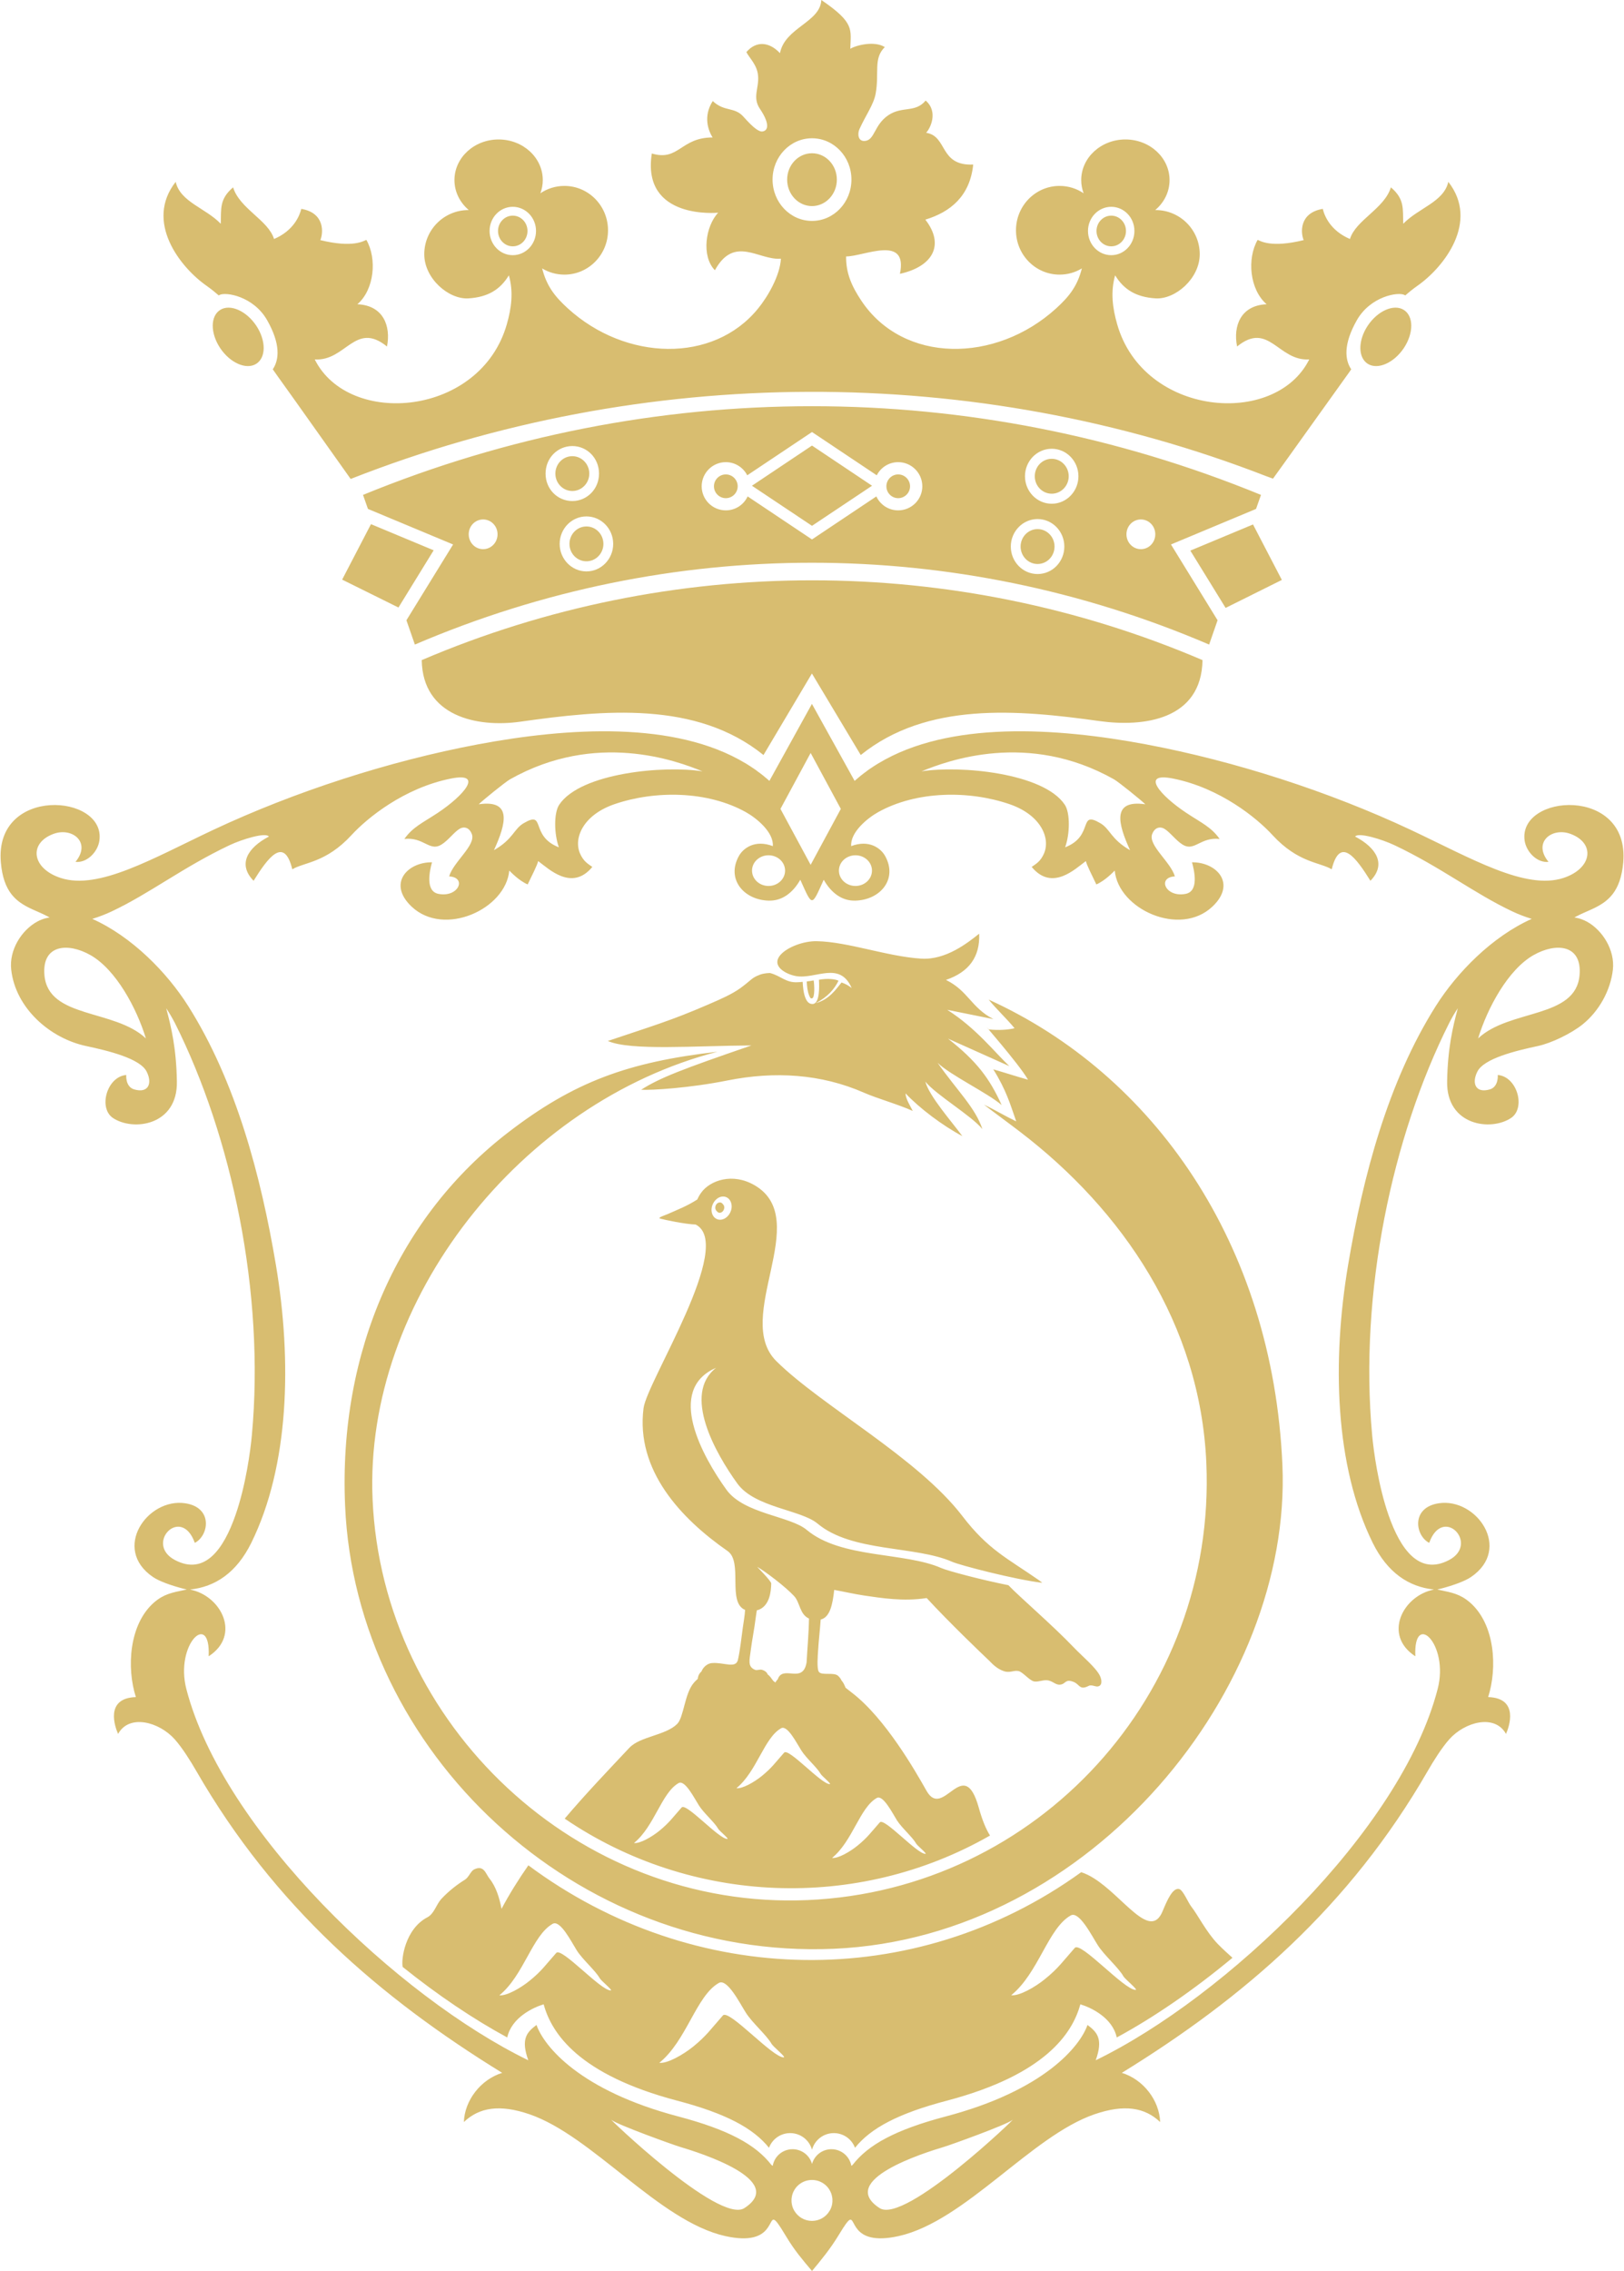 <?xml version="1.0" encoding="UTF-8"?>
<!DOCTYPE svg PUBLIC "-//W3C//DTD SVG 1.1//EN" "http://www.w3.org/Graphics/SVG/1.1/DTD/svg11.dtd">
<!-- Creator: CorelDRAW (Evaluation Version) -->
<svg xmlns="http://www.w3.org/2000/svg" xml:space="preserve" width="166px" height="232px" version="1.1" style="shape-rendering:geometricPrecision; text-rendering:geometricPrecision; image-rendering:optimizeQuality; fill-rule:evenodd; clip-rule:evenodd"
viewBox="0 0 20.376 28.496"
 xmlns:xlink="http://www.w3.org/1999/xlink"
 xmlns:xodm="http://www.corel.com/coreldraw/odm/2003">
 <defs>
  <style type="text/css">
   <![CDATA[
    .fil0 {fill:#D8BD70}
   ]]>
  </style>
 </defs>
 <g id="Layer_x0020_1">
  <path class="fil0" d="M9.934 27.571l0 0.001 0 0.001 0 0 0 0 -0.001 0.001 0 0 0 0.001 0 0.001 0 0 0 0 0 0.001 0 0.001 0 0 0 0.001 0 0 0 0 0 0.001 0 0.001 -0.001 0 0 0.001 0 0 0 0.001 0 0.001 0 0 0 0.001 0 0 0 0.001 0 0 0 0.001 0 0 0 0.001 0 0.001 0 0 0 0 0 0.001 0 0 0 0.001 -0.001 0.001 0 0 0 0 0 0.001 0 0 0 0.001 0 0.001 0 0 0 0 0 0.001 0 0.001 0 0 0 0.001 0 0 0 0.001 0 0 0 0.001 0 0 0 0.001 0 0 0 0.001 0 0 0 0.001 0 0.001 0 0 0 0.001 0 0 0 0 0 0.001 0 0.001 0 0 0 0.001 0 0 0 0.001 0 0 0 0.001 0 0 0 0.001 0 0.002 0 0.003 0 0.002 0 0 0 0.002 0 0.002 0 0.002 0 0 0 0.003 0 0.002 0.001 0.002 0 0 0 0.002 0 0.003 0 0.001 0 0.001 0 0.002 0.001 0.002 0 0.002 0 0 0 0.002 0 0.003 0.001 0.001 0 0.001 0 0.002 0.001 0.002 0 0.002 0 0 0 0.002 0.001 0.002 0 0.002 0 0.001 0.001 0.002 0 0.002 0 0.001 0.001 0.001 0 0.002 0.001 0.002 0 0.001 0 0.001 0.001 0.002 0 0.002 0.001 0.001 0 0.001 0 0.002 0.001 0.002 0 0.002 0.001 0 0 0.002 0.001 0.003 0 0.001 0.001 0.001 0 0.002 0.001 0.002 0 0.001 0.001 0.001 0.001 0.002 0 0.002 0.001 0 0 0.002 0.001 0.001 0.001 0.002 0 0.001 0.001 0.001 0 0.002 0.001 0.002 0.001 0.001 0 0.001 0.001 0.002 0.001 0.002 0 0.001 0.001 0.001 0.001 0.002 0.001 0.002 0 0 0.001 0.002 0.001 0.001 0.001 0.002 0 0.001 0.001 0.001 0.001 0.002 0.001 0.002 0 0 0.001 0.002 0.001 0.001c0.045,0.076 0.127,0.126 0.221,0.126 0.094,0 0.177,-0.05 0.221,-0.126l0.001 -0.002 0.002 -0.003 0.002 -0.002c0.002,-0.004 0.004,-0.008 0.006,-0.012l0 -0.001 0.001 -0.002 0.001 -0.002 0.001 -0.001 0.005 -0.013 0.001 -0.001 0 -0.002 0.001 -0.001 0 -0.001 0.001 -0.002 0 -0.002 0.001 -0.001 0 -0.002 0.001 -0.002 0 -0.002 0.001 -0.002 0.001 -0.002 0 -0.002 0.001 -0.001 0 -0.001 0 -0.002 0.001 -0.002 0 -0.001 0.001 -0.001 0 -0.002 0.001 -0.002 0 -0.001 0 -0.001 0.001 -0.002 0 -0.002 0 -0.001 0 -0.002 0.001 -0.002 0 -0.002 0 0 0.001 -0.002 0 -0.002 0 -0.002 0 -0.001 0.001 -0.001 0 -0.003 0 -0.002 0 0 0 -0.002 0.001 -0.002 0 -0.002 0 -0.001 0 -0.001 0 -0.003 0.001 -0.002 0 0 0 -0.002 0 -0.002 0 -0.003 0 0 0 -0.002 0 -0.002 0 -0.002 0 0 0 -0.002 0 -0.003 0 -0.002 0 -0.001 0 0 0 -0.001 0 0 0 -0.001 0 0 0 -0.001 0 0 0 -0.001 0 -0.001 0 0 0 0 0 -0.001 0 -0.001 0 0 0 -0.001 0 0 0 -0.001 0 0 0 -0.001 0 0 0 -0.001 0 -0.001 0 0 0 0 0 -0.001 0 0 0 -0.001 0 -0.001 0 0 0 0 0 -0.001 0 -0.001 0 0 0 -0.001 0 0 0 0 0 -0.001 0 -0.001 -0.001 0 0 -0.001 0 0 0 -0.001 0 0 0 -0.001 0 0 0 -0.001 0 0 0 -0.001 0 0 0 -0.001 0 0 0 -0.001 0 -0.001 0 0 0 0 0 -0.001 0 -0.001 -0.001 -0.001 0 0 0 0 0 -0.001 0 -0.001 0 0 0 -0.001 0 0 0 0 0 -0.001 0 -0.001 0 0 0 -0.001 0 0 -0.001 0 0 -0.001 0 -0.001c-0.005,-0.036 -0.018,-0.069 -0.037,-0.098l-0.001 -0.002 -0.001 -0.002 -0.001 -0.001 -0.001 -0.002 -0.001 0 -0.001 -0.003 -0.001 0 -0.001 -0.002 -0.001 -0.001 -0.001 -0.002 -0.001 -0.002 -0.001 0 -0.001 -0.002 -0.001 -0.001 -0.001 -0.002 -0.001 -0.001 -0.001 -0.001 -0.002 -0.002 0 0 -0.002 -0.003 0 0 -0.002 -0.002 -0.001 -0.001 -0.001 -0.001 -0.002 -0.002 0 0 -0.004 -0.005c-0.047,-0.049 -0.113,-0.079 -0.186,-0.079 -0.073,0 -0.139,0.03 -0.186,0.079l-0.006 0.007 -0.001 0.001 -0.001 0.001 -0.002 0.002 0 0 -0.002 0.003 0 0 -0.002 0.002 -0.001 0.001 -0.001 0.001 -0.001 0.002 0 0.001 -0.002 0.002 -0.001 0 -0.001 0.002 -0.001 0.002 -0.001 0.001 -0.001 0.002 -0.001 0 -0.001 0.003 0 0 -0.002 0.002 -0.001 0.001 -0.001 0.002 -0.001 0.002c-0.019,0.029 -0.032,0.063 -0.037,0.098zm-3.503 -24.865c-0.102,0 -0.185,0.086 -0.185,0.192 0,0.107 0.083,0.193 0.185,0.193 0.103,0 0.185,-0.086 0.185,-0.193 0,-0.106 -0.082,-0.192 -0.185,-0.192zm3.757 -0.783c0.172,0 0.312,0.148 0.312,0.331 0,0.183 -0.14,0.332 -0.312,0.332 -0.172,0 -0.312,-0.149 -0.312,-0.332 0,-0.183 0.14,-0.331 0.312,-0.331zm3.757 0.783c-0.102,0 -0.185,0.086 -0.185,0.192 0,0.107 0.083,0.193 0.185,0.193 0.102,0 0.185,-0.086 0.185,-0.193 0,-0.106 -0.083,-0.192 -0.185,-0.192zm1.78 3.875l0.362 0.696 -0.706 0.351 -0.443 -0.719 0.787 -0.328zm-5.537 -0.99l0.754 0.504 -0.754 0.503 -0.754 -0.503 0.754 -0.504zm1.082 0.362c0.082,0 0.149,0.067 0.149,0.149 0,0.082 -0.067,0.149 -0.149,0.149 -0.082,0 -0.148,-0.067 -0.148,-0.149 0,-0.082 0.066,-0.149 0.148,-0.149zm1.75 0.686c-0.117,0 -0.213,0.098 -0.213,0.219 0,0.121 0.096,0.219 0.213,0.219 0.118,0 0.213,-0.098 0.213,-0.219 0,-0.121 -0.095,-0.219 -0.213,-0.219zm0.178 -0.882c-0.118,0 -0.213,0.098 -0.213,0.219 0,0.121 0.095,0.219 0.213,0.219 0.117,0 0.213,-0.098 0.213,-0.219 0,-0.121 -0.096,-0.219 -0.213,-0.219zm-4.092 0.196c0.082,0 0.149,0.067 0.149,0.149 0,0.082 -0.067,0.149 -0.149,0.149 -0.082,0 -0.149,-0.067 -0.149,-0.149 0,-0.082 0.067,-0.149 0.149,-0.149zm-1.75 0.653c0.118,0 0.213,0.098 0.213,0.219 0,0.12 -0.095,0.218 -0.213,0.218 -0.118,0 -0.213,-0.098 -0.213,-0.218 0,-0.121 0.095,-0.219 0.213,-0.219zm-0.177 -0.882c0.117,0 0.213,0.098 0.213,0.219 0,0.12 -0.096,0.218 -0.213,0.218 -0.118,0 -0.213,-0.098 -0.213,-0.218 0,-0.121 0.095,-0.219 0.213,-0.219zm5.227 6.819c2.061,0.935 3.567,3.054 3.688,5.84 0.121,2.786 -2.383,5.929 -5.632,6.07 -3.249,0.14 -6.003,-2.475 -6.136,-5.56 -0.085,-1.955 0.687,-3.637 2.048,-4.684 0.825,-0.635 1.504,-0.883 2.628,-1.012 -2.464,0.632 -4.44,3.116 -4.331,5.615 0.122,2.827 2.571,5.155 5.462,5.03 2.89,-0.126 5.132,-2.581 5.006,-5.484 -0.076,-1.746 -1.052,-3.173 -2.34,-4.157 -0.146,-0.112 -0.306,-0.228 -0.452,-0.34 0.129,0.061 0.275,0.148 0.405,0.21 -0.075,-0.214 -0.125,-0.393 -0.288,-0.653 0.12,0.034 0.316,0.097 0.436,0.13 -0.115,-0.202 -0.631,-0.784 -0.492,-0.631 0.124,0.014 0.249,0.004 0.323,-0.015 -0.096,-0.117 -0.23,-0.242 -0.325,-0.359zm-1.796 8.635c0.028,0.022 0.056,0.044 0.083,0.065 0.416,0.32 0.793,0.98 0.933,1.228 0.211,0.373 0.465,-0.473 0.656,0.212 0.044,0.158 0.091,0.27 0.141,0.349 -1.665,0.953 -3.75,0.87 -5.34,-0.212 0.266,-0.314 0.548,-0.608 0.812,-0.889 0.136,-0.144 0.454,-0.154 0.6,-0.299 0.084,-0.084 0.092,-0.378 0.208,-0.515 0.016,-0.019 0.033,-0.036 0.051,-0.051 0.003,-0.039 0.02,-0.07 0.047,-0.094 0.015,-0.041 0.063,-0.099 0.132,-0.104 0.146,-0.012 0.298,0.074 0.325,-0.04 0.029,-0.128 0.042,-0.269 0.061,-0.402 0.01,-0.076 0.025,-0.15 0.029,-0.225 -0.229,-0.096 -0.022,-0.601 -0.22,-0.739 -0.59,-0.41 -1.154,-1.015 -1.055,-1.792 0.044,-0.34 1.152,-2.052 0.654,-2.305 -0.133,-0.004 -0.386,-0.058 -0.444,-0.074 -0.042,-0.011 0.054,-0.04 0.091,-0.056 0.128,-0.057 0.243,-0.1 0.374,-0.184 0.013,-0.03 0.03,-0.06 0.052,-0.09 0.109,-0.147 0.389,-0.252 0.67,-0.087 0.733,0.431 -0.282,1.662 0.272,2.207 0.568,0.561 1.773,1.21 2.333,1.941 0.325,0.425 0.564,0.529 0.959,0.804 0.019,0.013 0.033,0.025 0.044,0.035 -0.357,-0.044 -1.034,-0.221 -1.131,-0.264 -0.463,-0.204 -1.257,-0.117 -1.689,-0.479 -0.209,-0.175 -0.789,-0.2 -1.008,-0.504 -0.273,-0.378 -0.693,-1.118 -0.266,-1.451 -0.639,0.276 -0.167,1.118 0.13,1.53 0.22,0.304 0.799,0.329 1.008,0.504 0.432,0.362 1.227,0.275 1.69,0.479 0.074,0.033 0.49,0.145 0.842,0.215 0.143,0.15 0.552,0.499 0.821,0.781 0.109,0.114 0.278,0.252 0.328,0.356 0.025,0.05 0.035,0.135 -0.04,0.134 -0.016,0 -0.071,-0.024 -0.099,-0.009 -0.116,0.061 -0.114,-0.016 -0.188,-0.047 -0.1,-0.042 -0.102,0.014 -0.153,0.029 -0.07,0.019 -0.094,-0.032 -0.167,-0.049 -0.057,-0.013 -0.12,0.021 -0.177,0.013 -0.061,-0.01 -0.144,-0.121 -0.2,-0.131 -0.061,-0.012 -0.107,0.028 -0.184,0.001 -0.095,-0.032 -0.159,-0.109 -0.18,-0.129 -0.096,-0.09 -0.512,-0.489 -0.787,-0.788 -0.295,0.046 -0.571,-0.001 -0.782,-0.031 -0.124,-0.018 -0.27,-0.052 -0.379,-0.071 -0.02,0.18 -0.052,0.344 -0.17,0.372 -0.006,0.103 -0.025,0.259 -0.033,0.398 -0.003,0.052 -0.017,0.213 0.009,0.256 0.034,0.054 0.192,0.001 0.245,0.054 0.023,0.023 0.035,0.041 0.039,0.054 0.022,0.023 0.036,0.054 0.053,0.094zm-0.908 -0.086c0.007,0.006 0.015,0.011 0.022,0.017l0.004 0.003c0.006,-0.011 0.013,-0.022 0.022,-0.032 0.002,-0.003 0.005,-0.005 0.007,-0.006 0.003,-0.008 0.006,-0.016 0.01,-0.024 0.077,-0.145 0.307,0.077 0.353,-0.191 0.009,-0.168 0.028,-0.374 0.03,-0.55 -0.117,-0.051 -0.112,-0.2 -0.185,-0.28 -0.105,-0.115 -0.365,-0.312 -0.464,-0.368 -0.009,-0.005 0.176,0.176 0.175,0.209 -0.002,0.104 -0.021,0.268 -0.147,0.325 -0.006,0.003 -0.019,0.008 -0.034,0.011 -0.003,0.027 -0.01,0.058 -0.014,0.094 -0.015,0.127 -0.048,0.293 -0.062,0.407 -0.016,0.125 -0.042,0.205 0.052,0.245 0.027,0.012 0.058,-0.007 0.087,0 0.042,0.012 0.066,0.035 0.073,0.058 0.026,0.018 0.045,0.046 0.071,0.082zm-1.749 2.034c0.258,-0.21 0.346,-0.631 0.56,-0.752 0.08,-0.045 0.197,0.189 0.255,0.28 0.061,0.097 0.195,0.21 0.242,0.293 0.015,0.027 0.141,0.128 0.115,0.128 -0.108,0 -0.517,-0.459 -0.574,-0.395 -0.114,0.129 -0.154,0.19 -0.28,0.293 -0.095,0.077 -0.243,0.162 -0.318,0.153zm1.286 -0.688c0.258,-0.21 0.347,-0.631 0.561,-0.752 0.08,-0.045 0.197,0.19 0.255,0.28 0.061,0.097 0.195,0.21 0.242,0.293 0.015,0.027 0.141,0.128 0.114,0.128 -0.108,0 -0.517,-0.459 -0.573,-0.395 -0.114,0.129 -0.154,0.19 -0.28,0.293 -0.095,0.077 -0.243,0.162 -0.319,0.153zm1.201 0.875c0.258,-0.21 0.347,-0.631 0.561,-0.752 0.079,-0.045 0.197,0.19 0.254,0.281 0.062,0.097 0.195,0.209 0.242,0.293 0.016,0.027 0.141,0.127 0.115,0.127 -0.108,0 -0.517,-0.459 -0.573,-0.395 -0.114,0.129 -0.154,0.19 -0.281,0.293 -0.095,0.077 -0.243,0.162 -0.318,0.153zm-2.169 2.571c0.344,-0.279 0.462,-0.84 0.747,-1.002 0.106,-0.06 0.263,0.253 0.34,0.374 0.082,0.129 0.26,0.28 0.323,0.391 0.02,0.035 0.187,0.169 0.152,0.169 -0.144,0 -0.689,-0.611 -0.764,-0.526 -0.152,0.172 -0.205,0.254 -0.373,0.391 -0.127,0.102 -0.325,0.215 -0.425,0.203zm4.418 -0.848c0.344,-0.279 0.462,-0.84 0.747,-1.001 0.106,-0.06 0.263,0.252 0.34,0.373 0.082,0.129 0.26,0.28 0.322,0.391 0.021,0.036 0.188,0.17 0.153,0.17 -0.144,0 -0.689,-0.612 -0.764,-0.527 -0.152,0.172 -0.205,0.254 -0.374,0.391 -0.126,0.103 -0.324,0.215 -0.424,0.203zm-6.426 0.001c0.308,-0.251 0.413,-0.753 0.669,-0.897 0.095,-0.054 0.235,0.226 0.303,0.334 0.074,0.116 0.233,0.251 0.289,0.35 0.018,0.032 0.168,0.152 0.137,0.152 -0.129,0 -0.617,-0.547 -0.684,-0.471 -0.136,0.153 -0.183,0.227 -0.334,0.349 -0.113,0.092 -0.29,0.193 -0.38,0.183zm7.305 -1.545c0.052,0.017 0.104,0.042 0.155,0.074 0.376,0.233 0.712,0.792 0.867,0.415 0.058,-0.139 0.127,-0.299 0.209,-0.277 0.048,0.013 0.11,0.167 0.15,0.218 0.082,0.104 0.19,0.322 0.334,0.471 0.061,0.062 0.124,0.12 0.184,0.173 -0.485,0.403 -0.985,0.747 -1.453,1 -0.053,-0.25 -0.328,-0.378 -0.457,-0.416 -0.099,0.363 -0.438,0.882 -1.672,1.208 -0.618,0.162 -0.959,0.346 -1.157,0.592 -0.041,-0.108 -0.144,-0.184 -0.266,-0.184 -0.131,0 -0.241,0.088 -0.274,0.209 -0.033,-0.121 -0.143,-0.209 -0.274,-0.209 -0.122,0 -0.225,0.076 -0.266,0.184 -0.198,-0.246 -0.539,-0.43 -1.156,-0.592 -1.235,-0.326 -1.574,-0.845 -1.673,-1.208 -0.129,0.038 -0.404,0.166 -0.457,0.416 -0.423,-0.229 -0.872,-0.531 -1.313,-0.885 -0.021,-0.092 0.029,-0.477 0.312,-0.624 0.083,-0.044 0.112,-0.163 0.172,-0.228 0.101,-0.108 0.206,-0.186 0.298,-0.243 0.049,-0.031 0.072,-0.107 0.114,-0.128 0.126,-0.062 0.146,0.056 0.196,0.117 0.079,0.098 0.124,0.242 0.149,0.377 0.1,-0.188 0.214,-0.37 0.337,-0.546 2.074,1.541 4.847,1.597 6.941,0.086zm-4.499 -8.382c0.013,0.011 0.02,0.029 0.017,0.05 -0.004,0.032 -0.03,0.058 -0.057,0.058 -0.015,0 -0.027,-0.008 -0.035,-0.019 -0.014,-0.011 -0.022,-0.03 -0.02,-0.052 0.003,-0.033 0.029,-0.059 0.057,-0.059 0.016,0 0.03,0.008 0.038,0.022zm0.003 -0.096c0.069,0 0.116,0.065 0.106,0.146 -0.011,0.08 -0.075,0.145 -0.144,0.145 -0.069,0 -0.116,-0.065 -0.106,-0.145 0.011,-0.081 0.075,-0.146 0.144,-0.146zm-1.447 -1.952c0.552,-0.186 0.787,-0.253 1.252,-0.454 0.168,-0.072 0.308,-0.134 0.413,-0.21 0.123,-0.09 0.136,-0.119 0.204,-0.151 0.06,-0.028 0.1,-0.035 0.165,-0.038 0.135,0.033 0.199,0.125 0.348,0.116 0.021,-0.001 0.042,-0.002 0.064,-0.005 0.002,0.048 0.008,0.146 0.039,0.212 0.018,0.04 0.044,0.068 0.087,0.066 0.091,-0.005 0.083,-0.226 0.078,-0.304 0.111,-0.02 0.206,-0.008 0.246,0.012 -0.049,0.099 -0.131,0.202 -0.287,0.282 0.169,-0.045 0.256,-0.175 0.325,-0.26 0.048,0.017 0.082,0.035 0.127,0.069 -0.151,-0.343 -0.452,-0.107 -0.697,-0.149 -0.116,-0.019 -0.325,-0.121 -0.195,-0.268 0.084,-0.095 0.287,-0.173 0.453,-0.17 0.393,0.007 0.883,0.192 1.312,0.219 0.311,0.02 0.587,-0.201 0.728,-0.313 0.012,0.291 -0.128,0.481 -0.417,0.58 0.279,0.136 0.316,0.348 0.596,0.492l-0.58 -0.117c0.366,0.233 0.595,0.533 0.78,0.707l-0.77 -0.345c0.359,0.282 0.521,0.497 0.673,0.833 -0.175,-0.151 -0.646,-0.376 -0.804,-0.53 0.238,0.34 0.477,0.566 0.562,0.832 -0.134,-0.167 -0.581,-0.429 -0.716,-0.596 0.048,0.183 0.337,0.509 0.465,0.684 -0.247,-0.131 -0.54,-0.351 -0.713,-0.536 -0.001,0.066 0.058,0.155 0.09,0.22 -0.186,-0.084 -0.443,-0.155 -0.61,-0.228 -0.541,-0.238 -1.126,-0.272 -1.713,-0.155 -0.479,0.096 -0.961,0.125 -1.087,0.117 0.232,-0.149 0.522,-0.26 1.385,-0.556 -0.708,0.004 -1.52,0.069 -1.803,-0.056zm2.497 -0.747c0.028,-0.003 0.062,-0.007 0.087,-0.013 0.009,0.055 0.017,0.217 -0.02,0.225 -0.014,0.002 -0.021,0.004 -0.037,-0.037 -0.022,-0.055 -0.027,-0.116 -0.03,-0.175zm-5.571 -6.105l0.062 0.176 1.069 0.446 -0.586 0.951 0.106 0.305c3.196,-1.369 6.776,-1.369 9.972,0l0.106 -0.305 -0.585 -0.951 1.068 -0.446 0.062 -0.176c-3.62,-1.484 -7.653,-1.484 -11.274,0zm9.766 0.308c0.1,0 0.181,0.083 0.181,0.186 0,0.104 -0.081,0.187 -0.181,0.187 -0.1,0 -0.181,-0.083 -0.181,-0.187 0,-0.103 0.081,-0.186 0.181,-0.186zm-8.258 0c0.1,0 0.181,0.083 0.181,0.186 0,0.104 -0.081,0.187 -0.181,0.187 -0.1,0 -0.181,-0.083 -0.181,-0.187 0,-0.103 0.081,-0.186 0.181,-0.186zm1.297 -0.038c0.185,0 0.336,0.154 0.336,0.345 0,0.19 -0.151,0.345 -0.336,0.345 -0.185,0 -0.336,-0.155 -0.336,-0.345 0,-0.191 0.151,-0.345 0.336,-0.345zm5.664 0.033c-0.185,0 -0.336,0.155 -0.336,0.345 0,0.191 0.151,0.345 0.336,0.345 0.186,0 0.336,-0.154 0.336,-0.345 0,-0.19 -0.15,-0.345 -0.336,-0.345zm0.178 -0.882c-0.186,0 -0.336,0.155 -0.336,0.345 0,0.19 0.15,0.345 0.336,0.345 0.185,0 0.335,-0.155 0.335,-0.345 0,-0.19 -0.15,-0.345 -0.335,-0.345zm-6.019 -0.034c0.183,0 0.335,0.149 0.335,0.346 0,0.195 -0.152,0.344 -0.335,0.344 -0.184,0 -0.336,-0.148 -0.336,-0.344 0,-0.197 0.152,-0.346 0.336,-0.346zm3.009 -0.176l0.813 0.543c0.05,-0.098 0.152,-0.165 0.269,-0.165 0.167,0 0.303,0.136 0.303,0.303 0,0.167 -0.136,0.302 -0.303,0.302 -0.121,0 -0.226,-0.071 -0.274,-0.175l-0.808 0.54 -0.808 -0.54c-0.048,0.104 -0.153,0.175 -0.274,0.175 -0.167,0 -0.303,-0.135 -0.303,-0.302 0,-0.167 0.136,-0.303 0.303,-0.303 0.117,0 0.219,0.067 0.269,0.165l0.813 -0.543zm-5.537 1.156l-0.362 0.696 0.707 0.35 0.442 -0.718 -0.787 -0.328zm-0.255 -0.567c-0.28,-0.392 -0.621,-0.878 -0.919,-1.292 -0.02,-0.028 -0.04,-0.056 -0.059,-0.084 0.08,-0.118 0.101,-0.313 -0.07,-0.615 -0.171,-0.302 -0.521,-0.359 -0.598,-0.318 -0.077,0.041 -0.007,0.004 -0.01,0.006 -0.047,-0.041 -0.097,-0.081 -0.152,-0.12 -0.335,-0.234 -0.781,-0.805 -0.389,-1.305 0.058,0.253 0.374,0.327 0.566,0.526 0.007,-0.184 -0.021,-0.308 0.155,-0.457 0.082,0.268 0.441,0.41 0.514,0.648 0.244,-0.104 0.32,-0.288 0.342,-0.378 0.303,0.051 0.275,0.311 0.239,0.392 0.412,0.101 0.543,0.01 0.578,-0.003 0.136,0.237 0.1,0.625 -0.113,0.808 0.326,0.013 0.423,0.274 0.372,0.53 -0.4,-0.324 -0.516,0.187 -0.907,0.162 0.427,0.857 2.083,0.716 2.412,-0.443 0.058,-0.202 0.084,-0.407 0.025,-0.612 -0.107,0.176 -0.26,0.274 -0.508,0.289 -0.247,0.015 -0.554,-0.248 -0.554,-0.554 0,-0.306 0.248,-0.554 0.554,-0.554l0.005 0c-0.11,-0.093 -0.18,-0.227 -0.18,-0.376 0,-0.282 0.248,-0.51 0.554,-0.51 0.307,0 0.555,0.228 0.555,0.51 0,0.058 -0.011,0.113 -0.03,0.165 0.086,-0.058 0.19,-0.092 0.302,-0.092 0.302,0 0.547,0.249 0.547,0.557 0,0.307 -0.245,0.556 -0.547,0.556 -0.102,0 -0.198,-0.028 -0.28,-0.078 0.056,0.22 0.158,0.352 0.323,0.502 0.726,0.661 1.824,0.692 2.386,0.004 0.127,-0.155 0.276,-0.415 0.289,-0.628 -0.278,0.024 -0.584,-0.301 -0.829,0.145 -0.173,-0.175 -0.118,-0.554 0.041,-0.722 0,0 -0.965,0.096 -0.833,-0.743 0.339,0.102 0.361,-0.202 0.763,-0.201 -0.052,-0.083 -0.123,-0.263 0.002,-0.457 0.147,0.139 0.272,0.069 0.385,0.196 0.126,0.142 0.197,0.194 0.243,0.185 0.074,-0.014 0.083,-0.107 -0.035,-0.282 -0.099,-0.146 -0.01,-0.259 -0.024,-0.416 -0.011,-0.135 -0.104,-0.216 -0.147,-0.297 0.123,-0.144 0.286,-0.131 0.422,0.013 0.062,-0.322 0.506,-0.386 0.519,-0.667 0.423,0.288 0.37,0.369 0.364,0.612 0.074,-0.045 0.303,-0.103 0.433,-0.021 -0.147,0.143 -0.067,0.323 -0.115,0.585 -0.025,0.138 -0.127,0.274 -0.204,0.446 -0.025,0.057 -0.018,0.153 0.067,0.147 0.129,-0.009 0.114,-0.202 0.299,-0.325 0.173,-0.115 0.335,-0.025 0.466,-0.182 0.162,0.14 0.058,0.35 0.006,0.404 0.273,0.043 0.161,0.417 0.591,0.399 -0.041,0.396 -0.285,0.595 -0.601,0.691 0.247,0.318 0.093,0.589 -0.319,0.68 0.103,-0.497 -0.45,-0.218 -0.676,-0.218 -0.002,0.21 0.07,0.373 0.192,0.556 0.527,0.79 1.685,0.787 2.445,0.096 0.165,-0.15 0.268,-0.282 0.323,-0.502 -0.082,0.05 -0.177,0.078 -0.28,0.078 -0.302,0 -0.547,-0.249 -0.547,-0.556 0,-0.308 0.245,-0.557 0.547,-0.557 0.112,0 0.216,0.034 0.302,0.092 -0.019,-0.052 -0.03,-0.107 -0.03,-0.165 0,-0.282 0.249,-0.51 0.555,-0.51 0.306,0 0.554,0.228 0.554,0.51 0,0.149 -0.069,0.283 -0.18,0.376l0.005 0c0.306,0 0.554,0.248 0.554,0.554 0,0.306 -0.307,0.569 -0.554,0.554 -0.247,-0.015 -0.401,-0.113 -0.508,-0.289 -0.059,0.205 -0.033,0.41 0.025,0.612 0.329,1.159 1.986,1.3 2.412,0.443 -0.391,0.025 -0.507,-0.486 -0.906,-0.162 -0.052,-0.256 0.045,-0.517 0.371,-0.53 -0.213,-0.183 -0.249,-0.571 -0.113,-0.808 0.035,0.013 0.166,0.104 0.578,0.003 -0.036,-0.081 -0.064,-0.341 0.24,-0.392 0.021,0.09 0.097,0.274 0.341,0.378 0.073,-0.238 0.432,-0.38 0.514,-0.648 0.176,0.149 0.148,0.273 0.155,0.457 0.192,-0.199 0.509,-0.273 0.566,-0.526 0.392,0.5 -0.054,1.071 -0.389,1.305 -0.055,0.039 -0.105,0.079 -0.152,0.12 -0.003,-0.002 0.067,0.035 -0.01,-0.006 -0.077,-0.041 -0.427,0.016 -0.598,0.318 -0.171,0.302 -0.15,0.497 -0.07,0.615 -0.019,0.028 -0.038,0.056 -0.059,0.084 -0.298,0.414 -0.641,0.898 -0.923,1.288l-0.075 -0.027c-3.678,-1.431 -7.835,-1.412 -11.505,0.031zm9.549 -3.415c-0.161,0 -0.292,0.136 -0.292,0.303 0,0.168 0.131,0.304 0.292,0.304 0.161,0 0.291,-0.136 0.291,-0.304 0,-0.167 -0.13,-0.303 -0.291,-0.303zm-7.514 0c0.161,0 0.292,0.136 0.292,0.303 0,0.168 -0.131,0.304 -0.292,0.304 -0.161,0 -0.291,-0.136 -0.291,-0.304 0,-0.167 0.13,-0.303 0.291,-0.303zm3.757 -0.86c0.274,0 0.495,0.232 0.495,0.518 0,0.287 -0.221,0.519 -0.495,0.519 -0.273,0 -0.495,-0.232 -0.495,-0.519 0,-0.286 0.222,-0.518 0.495,-0.518zm7.429 2.153c-0.125,-0.077 -0.327,0.012 -0.452,0.199 -0.124,0.187 -0.123,0.401 0.002,0.479 0.125,0.077 0.327,-0.012 0.452,-0.199 0.124,-0.187 0.124,-0.401 -0.002,-0.479zm-14.858 0c0.125,-0.077 0.327,0.012 0.452,0.199 0.124,0.187 0.124,0.401 -0.002,0.479 -0.125,0.077 -0.327,-0.012 -0.452,-0.199 -0.124,-0.187 -0.124,-0.401 0.002,-0.479zm7.887 23.978l-0.001 0.001 -0.001 0.001 -0.001 0.001 0 0 -0.001 0.002 -0.002 0.001 -0.001 0.001 -0.001 0.002 -0.001 0.001 -0.001 0 0 0 -0.002 0.003 -0.002 0.002 -0.001 0.002 0 0 -0.002 0.001 -0.001 0.002 -0.001 0.002 -0.002 0.002 -0.001 0.002 -0.001 0 -0.001 0.002 -0.002 0.002 -0.001 0.002 -0.002 0.002 -0.001 0.001 -0.001 0.001 -0.001 0.003 -0.002 0.002 -0.002 0.002 -0.001 0.003 0 0 -0.002 0.002 -0.002 0.003 -0.002 0.003 -0.002 0.002 -0.001 0.002 0 0.001 -0.002 0.003 -0.002 0.003 -0.002 0.003 -0.002 0.003 -0.001 0.001 -0.001 0.002 -0.002 0.003 -0.003 0.003 -0.002 0.003 -0.002 0.003c-0.017,0.027 -0.037,0.06 -0.062,0.1 -0.096,0.158 -0.211,0.301 -0.331,0.444 -0.121,-0.142 -0.221,-0.262 -0.314,-0.416 -0.032,-0.053 -0.058,-0.095 -0.079,-0.128l-0.002 -0.002 -0.002 -0.004 -0.003 -0.003 -0.002 -0.004 -0.001 -0.001 -0.001 -0.002 -0.002 -0.003 -0.002 -0.003 -0.002 -0.004 -0.002 -0.002 -0.001 -0.001 -0.002 -0.003 -0.002 -0.002 -0.002 -0.003 -0.001 -0.003 0 0 -0.002 -0.003 -0.002 -0.002 -0.002 -0.003 -0.002 -0.002 0 -0.001 -0.002 -0.002 -0.001 -0.002 -0.002 -0.002 -0.002 -0.002 -0.001 -0.003 -0.002 -0.002 -0.002 -0.002 -0.001 -0.002 -0.001 -0.001 -0.001 0 -0.001 -0.002 -0.002 -0.002 -0.001 -0.002 -0.003 -0.003 -0.002 -0.001 -0.001 -0.002 -0.003 -0.003 -0.001 -0.001 -0.001 -0.001c-0.1,-0.094 -0.003,0.332 -0.631,0.192 -0.833,-0.186 -1.667,-1.258 -2.46,-1.529 -0.372,-0.127 -0.628,-0.086 -0.822,0.098 0.01,-0.274 0.213,-0.534 0.481,-0.617 -1.533,-0.944 -2.859,-2.086 -3.84,-3.787 -0.073,-0.126 -0.172,-0.286 -0.27,-0.397 -0.196,-0.221 -0.573,-0.322 -0.712,-0.069 -0.039,-0.085 -0.17,-0.45 0.223,-0.462 -0.118,-0.368 -0.086,-0.914 0.229,-1.188 0.124,-0.106 0.225,-0.123 0.386,-0.157l0.007 -0.001 0.008 -0.002 0.009 -0.002 -0.037 -0.009 -0.001 0c-0.177,-0.046 -0.312,-0.098 -0.385,-0.147 -0.522,-0.354 -0.07,-0.997 0.403,-0.926 0.352,0.052 0.299,0.405 0.121,0.497 -0.171,-0.479 -0.637,0.013 -0.248,0.216 0.376,0.197 0.611,-0.142 0.758,-0.563 0.131,-0.375 0.189,-0.816 0.206,-1.002 0.166,-1.793 -0.253,-3.751 -0.963,-5.168 -0.034,-0.066 -0.071,-0.13 -0.112,-0.191 0.063,0.236 0.127,0.502 0.134,0.919 0.01,0.551 -0.546,0.628 -0.802,0.458 -0.187,-0.124 -0.078,-0.519 0.166,-0.54 0,0 -0.013,0.148 0.1,0.181 0.181,0.052 0.23,-0.078 0.156,-0.224 -0.083,-0.164 -0.477,-0.26 -0.758,-0.32 -0.458,-0.097 -0.888,-0.478 -0.942,-0.957 -0.029,-0.247 0.129,-0.497 0.327,-0.605l0.002 -0.001 0.005 -0.002 0.002 -0.002 0.001 0 0.001 -0.001 0.003 -0.001 0.002 -0.001 0.002 -0.001 0.003 -0.001 0.001 -0.001 0.001 -0.001 0.002 -0.001 0.005 -0.002 0.003 -0.001 0 0 0.002 -0.001 0.002 -0.001 0.003 -0.001 0.002 -0.001 0.003 -0.001 0 -0.001 0.002 0 0.002 -0.001 0.005 -0.002 0.003 -0.001 0 0 0.002 -0.001 0.003 -0.001 0.002 -0.001 0.002 -0.001 0.003 -0.001 0 0 0.002 0 0.003 -0.001 0.002 -0.001 0.002 -0.001 0.003 -0.001 0 0 0.002 -0.001 0.005 -0.001 0.003 -0.001 0.002 -0.001 0.001 0 0.002 0 0.002 -0.001 0.005 -0.001 0.002 -0.001 0.001 0 0.002 -0.001 0.002 0 0.003 -0.001 0.002 0 0.003 -0.001 0 0 0.002 0 0.003 -0.001 0.004 -0.001 0.003 -0.001 0 0 0.002 0 0.008 -0.001 0.002 -0.001 0 0 0.003 0 0.002 0 0.003 -0.001 0.002 0 0.003 0 -0.004 -0.003 -0.004 -0.002 -0.003 -0.002 -0.001 0 -0.003 -0.002 -0.004 -0.002 -0.003 -0.002 -0.002 -0.001 -0.002 -0.001 -0.007 -0.004 -0.003 -0.001 -0.001 -0.001 -0.004 -0.001 -0.003 -0.002 -0.004 -0.002 0 0 -0.004 -0.002 -0.004 -0.002 -0.003 -0.002 -0.001 0 -0.003 -0.002 -0.008 -0.003 -0.001 -0.001 -0.002 -0.001 -0.004 -0.002 -0.004 -0.002 -0.002 -0.001 -0.002 -0.001 -0.003 -0.001 -0.004 -0.002 -0.003 -0.001 -0.001 -0.001 -0.004 -0.002 -0.004 -0.001 -0.003 -0.002 -0.001 0 -0.003 -0.002 -0.004 -0.002 -0.004 -0.001 -0.001 -0.001 -0.003 -0.001 -0.003 -0.002 -0.004 -0.001 -0.002 -0.001 -0.002 -0.001 -0.004 -0.002 -0.004 -0.001 -0.002 -0.002 -0.001 0 -0.004 -0.002 -0.004 -0.002 -0.004 -0.001 0 0 -0.004 -0.002 -0.004 -0.002 -0.003 -0.001 -0.001 -0.001 -0.003 -0.001 -0.004 -0.002 -0.004 -0.001 -0.001 -0.001 -0.003 -0.001 -0.003 -0.002 -0.004 -0.002 -0.003 -0.001 -0.001 0 -0.004 -0.002 -0.004 -0.002 -0.003 -0.001 0 0 -0.004 -0.002 -0.004 -0.002 -0.004 -0.002 0 0 -0.004 -0.001 -0.003 -0.002 -0.004 -0.002 -0.001 -0.001 -0.003 -0.001 -0.004 -0.002 -0.003 -0.001c-0.179,-0.086 -0.339,-0.206 -0.371,-0.577 -0.084,-0.963 1.322,-0.862 1.237,-0.273 -0.019,0.138 -0.153,0.282 -0.3,0.266 0.203,-0.245 -0.042,-0.438 -0.276,-0.351 -0.315,0.116 -0.274,0.434 0.09,0.553 0.476,0.156 1.157,-0.246 1.915,-0.603 1.023,-0.48 2.206,-0.863 3.322,-1.073 1.14,-0.214 2.476,-0.295 3.359,0.236l0.006 0.003 0.03 0.019 0.005 0.003 0.005 0.004 0.005 0.003 0.001 0 0.029 0.019 0.005 0.004 0.005 0.003 0.005 0.003c0.012,0.008 0.023,0.016 0.035,0.024l0.004 0.003 0.005 0.004c0.011,0.008 0.022,0.016 0.033,0.025l0.004 0.002 0.001 0.001c0.014,0.01 0.027,0.021 0.04,0.031l0.002 0.002 0 0 0.002 0.001c0.013,0.011 0.026,0.022 0.039,0.033l0.001 0c0.013,0.012 0.027,0.023 0.04,0.035l0.534 -0.966 0.536 0.966c0.013,-0.012 0.027,-0.023 0.041,-0.035l0 0c0.013,-0.011 0.026,-0.022 0.039,-0.033l0.002 -0.001 0 0 0.002 -0.002c0.013,-0.01 0.026,-0.021 0.04,-0.031l0.001 -0.001 0.004 -0.002c0.011,-0.009 0.022,-0.017 0.033,-0.025l0.005 -0.004 0.004 -0.003c0.012,-0.008 0.023,-0.016 0.035,-0.024l0.005 -0.003 0.005 -0.003 0.005 -0.004 0.029 -0.019 0.001 0 0.005 -0.003 0.005 -0.004 0.005 -0.003 0.031 -0.019 0.005 -0.003c0.883,-0.531 2.219,-0.45 3.359,-0.236 1.116,0.21 2.299,0.593 3.322,1.073 0.759,0.357 1.439,0.759 1.916,0.603 0.363,-0.119 0.404,-0.437 0.089,-0.553 -0.234,-0.087 -0.479,0.106 -0.276,0.351 -0.146,0.016 -0.28,-0.128 -0.3,-0.266 -0.085,-0.589 1.321,-0.69 1.238,0.273 -0.033,0.371 -0.193,0.491 -0.372,0.577l-0.003 0.001 -0.004 0.002 -0.003 0.001 -0.001 0.001 -0.004 0.002 -0.003 0.002 -0.004 0.001 0 0 -0.004 0.002 -0.004 0.002 -0.004 0.002 0 0 -0.003 0.001 -0.004 0.002 -0.004 0.002 -0.001 0 -0.003 0.001 -0.003 0.002 -0.004 0.002 -0.003 0.001 -0.001 0.001 -0.004 0.001 -0.004 0.002 -0.003 0.001 -0.001 0.001 -0.003 0.001 -0.004 0.002 -0.004 0.002 0 0 -0.004 0.001 -0.004 0.002 -0.003 0.002 -0.001 0 -0.003 0.002 -0.004 0.001 -0.004 0.002 -0.002 0.001 -0.002 0.001 -0.003 0.001 -0.004 0.002 -0.003 0.001 -0.001 0.001 -0.004 0.001 -0.004 0.002 -0.003 0.002 0 0 -0.004 0.002 -0.004 0.001 -0.004 0.002 -0.001 0.001 -0.003 0.001 -0.003 0.002 -0.004 0.001 -0.002 0.001 -0.002 0.001 -0.004 0.002 -0.003 0.002 -0.003 0.001 -0.001 0.001 -0.008 0.003 -0.003 0.002 -0.001 0 -0.003 0.002 -0.004 0.002 -0.004 0.002 0 0 -0.003 0.002 -0.004 0.002 -0.004 0.001 -0.001 0.001 -0.003 0.001 -0.007 0.004 -0.002 0.001 -0.002 0.001 -0.003 0.002 -0.004 0.002 -0.003 0.002 -0.001 0 -0.003 0.002 -0.004 0.002 -0.003 0.003 0.002 0 0.002 0 0.003 0.001 0.002 0 0.003 0 0 0 0.002 0.001 0.008 0.001 0.002 0 0 0 0.003 0.001 0.005 0.001 0.002 0.001 0.002 0 0.001 0 0.002 0.001 0.002 0 0.003 0.001 0.002 0 0.002 0.001 0.001 0 0.002 0.001 0.005 0.001 0.003 0.001 0.002 0 0 0 0.002 0.001 0.003 0.001 0.005 0.001 0.002 0.001 0 0 0.003 0.001 0.002 0.001 0.002 0.001 0.003 0.001 0.002 0 0 0 0.003 0.001 0.002 0.001 0.003 0.001 0.002 0.001 0.002 0.001 0 0 0.003 0.001 0.005 0.002 0.002 0.001 0.002 0 0 0.001 0.003 0.001 0.002 0.001 0.003 0.001 0.002 0.001 0.002 0.001 0 0 0.003 0.001 0.002 0.001 0.003 0.001 0.002 0.001 0.002 0.001 0 0.001 0.003 0.001 0.002 0.001 0.002 0.001 0.003 0.001 0.001 0.001 0.001 0 0.002 0.002 0.003 0.001 0.002 0.001 0.003 0.001c0.197,0.108 0.355,0.358 0.327,0.605 -0.03,0.259 -0.172,0.518 -0.381,0.686 -0.141,0.113 -0.389,0.234 -0.562,0.271 -0.281,0.06 -0.675,0.156 -0.758,0.32 -0.074,0.146 -0.024,0.276 0.156,0.224 0.113,-0.033 0.1,-0.181 0.1,-0.181 0.245,0.021 0.354,0.416 0.166,0.54 -0.256,0.17 -0.811,0.093 -0.802,-0.458 0.007,-0.417 0.071,-0.683 0.134,-0.919 -0.041,0.061 -0.078,0.125 -0.111,0.191 -0.711,1.417 -1.13,3.375 -0.964,5.168 0.017,0.186 0.075,0.627 0.206,1.002 0.147,0.421 0.382,0.76 0.758,0.563 0.389,-0.203 -0.077,-0.695 -0.248,-0.216 -0.178,-0.092 -0.23,-0.445 0.121,-0.497 0.473,-0.071 0.925,0.572 0.403,0.926 -0.073,0.049 -0.208,0.101 -0.384,0.147l-0.002 0 -0.036 0.009 0.008 0.002 0.008 0.002 0.007 0.001c0.161,0.034 0.262,0.051 0.386,0.157 0.316,0.274 0.347,0.82 0.229,1.188 0.393,0.012 0.263,0.377 0.224,0.462 -0.14,-0.253 -0.517,-0.152 -0.713,0.069 -0.098,0.111 -0.197,0.271 -0.27,0.397 -0.981,1.701 -2.306,2.843 -3.84,3.787 0.269,0.083 0.471,0.343 0.481,0.617 -0.194,-0.184 -0.45,-0.225 -0.822,-0.098 -0.793,0.271 -1.627,1.343 -2.46,1.529 -0.628,0.14 -0.53,-0.286 -0.631,-0.192zm-8.033 -7.083c0.027,-0.581 -0.426,-0.153 -0.28,0.411 0.461,1.777 2.662,3.866 4.293,4.658 -0.096,-0.267 -0.019,-0.352 0.103,-0.443 0.095,0.27 0.545,0.823 1.78,1.148 0.631,0.167 0.973,0.354 1.169,0.608l0.017 0.012c0.02,-0.119 0.124,-0.209 0.249,-0.209 0.116,0 0.215,0.078 0.244,0.185 0.03,-0.107 0.128,-0.185 0.244,-0.185 0.125,0 0.229,0.09 0.25,0.209l0.016 -0.012c0.196,-0.254 0.538,-0.441 1.169,-0.608 1.235,-0.325 1.685,-0.878 1.78,-1.148 0.122,0.091 0.199,0.176 0.103,0.443 1.632,-0.792 3.833,-2.881 4.293,-4.658 0.147,-0.564 -0.307,-0.992 -0.28,-0.411 -0.411,-0.266 -0.157,-0.761 0.232,-0.837l-0.001 -0.001c-0.313,-0.034 -0.58,-0.209 -0.766,-0.585 -0.475,-0.964 -0.513,-2.274 -0.309,-3.489 0.187,-1.11 0.499,-2.296 1.103,-3.251 0.265,-0.418 0.705,-0.868 1.202,-1.09 -0.088,-0.027 -0.17,-0.059 -0.244,-0.094 -0.476,-0.224 -0.895,-0.554 -1.478,-0.83 -0.156,-0.074 -0.455,-0.166 -0.495,-0.109 0.269,0.141 0.394,0.349 0.192,0.555 -0.175,-0.28 -0.381,-0.571 -0.486,-0.144 -0.149,-0.09 -0.422,-0.08 -0.744,-0.43 -0.193,-0.211 -0.657,-0.591 -1.249,-0.709 -0.417,-0.083 -0.161,0.213 0.168,0.431 0.195,0.129 0.311,0.177 0.418,0.327 -0.243,-0.026 -0.315,0.161 -0.462,0.073 -0.088,-0.053 -0.162,-0.16 -0.233,-0.201 -0.066,-0.037 -0.128,-0.003 -0.153,0.069 -0.049,0.141 0.233,0.347 0.286,0.529 -0.227,0.012 -0.117,0.269 0.136,0.219 0.168,-0.034 0.108,-0.291 0.079,-0.396 0.309,-0.003 0.564,0.267 0.255,0.557 -0.408,0.384 -1.181,0.031 -1.225,-0.453 -0.017,0.015 -0.114,0.122 -0.231,0.174 -0.053,-0.111 -0.117,-0.236 -0.132,-0.293 -0.133,0.097 -0.423,0.384 -0.68,0.073 0.057,-0.04 0.114,-0.07 0.157,-0.174 0.079,-0.193 -0.045,-0.479 -0.434,-0.613 -0.51,-0.175 -1.169,-0.169 -1.651,0.1 -0.136,0.076 -0.351,0.253 -0.338,0.426 0.227,-0.086 0.373,0.028 0.426,0.124 0.161,0.289 -0.06,0.552 -0.374,0.56 -0.17,0.005 -0.304,-0.099 -0.397,-0.262 -0.154,0.342 -0.14,0.342 -0.294,0 -0.093,0.163 -0.227,0.267 -0.397,0.262 -0.313,-0.008 -0.535,-0.271 -0.374,-0.56 0.053,-0.096 0.199,-0.21 0.426,-0.124 0.013,-0.173 -0.202,-0.35 -0.338,-0.426 -0.482,-0.269 -1.14,-0.275 -1.651,-0.1 -0.389,0.134 -0.513,0.42 -0.434,0.613 0.044,0.104 0.1,0.134 0.157,0.174 -0.257,0.311 -0.547,0.024 -0.68,-0.073 -0.014,0.057 -0.079,0.182 -0.132,0.293 -0.117,-0.052 -0.214,-0.159 -0.231,-0.174 -0.044,0.484 -0.817,0.837 -1.225,0.453 -0.308,-0.29 -0.054,-0.56 0.255,-0.557 -0.029,0.105 -0.088,0.362 0.08,0.396 0.252,0.05 0.362,-0.207 0.135,-0.219 0.053,-0.182 0.335,-0.388 0.286,-0.529 -0.025,-0.072 -0.087,-0.106 -0.153,-0.069 -0.071,0.041 -0.144,0.148 -0.233,0.201 -0.147,0.088 -0.219,-0.099 -0.462,-0.073 0.107,-0.15 0.223,-0.198 0.419,-0.327 0.328,-0.218 0.584,-0.514 0.167,-0.431 -0.592,0.118 -1.055,0.498 -1.249,0.709 -0.322,0.35 -0.595,0.34 -0.744,0.43 -0.104,-0.427 -0.311,-0.136 -0.486,0.144 -0.202,-0.206 -0.077,-0.414 0.192,-0.555 -0.04,-0.057 -0.339,0.035 -0.495,0.109 -0.583,0.276 -1.002,0.606 -1.478,0.83 -0.074,0.035 -0.156,0.067 -0.244,0.094 0.497,0.222 0.937,0.672 1.202,1.09 0.604,0.955 0.916,2.141 1.103,3.251 0.204,1.215 0.166,2.525 -0.309,3.489 -0.186,0.376 -0.453,0.551 -0.766,0.585l-0.001 0.001c0.389,0.076 0.643,0.571 0.232,0.837zm6.96 -11.053l0.039 0.033c-0.013,-0.011 -0.026,-0.022 -0.039,-0.033zm1.23 0l-0.039 0.033c0.013,-0.011 0.026,-0.022 0.039,-0.033zm-5.515 -1.447c0.012,0.707 0.697,0.849 1.236,0.773 1.047,-0.148 2.21,-0.264 3.055,0.418l0.608 -1.023 0.613 1.023c0.83,-0.669 1.966,-0.57 2.997,-0.426 0.552,0.077 1.281,-0.013 1.294,-0.765 -3.123,-1.335 -6.68,-1.335 -9.803,0zm-4.16 3.701c0.32,0.181 0.58,0.663 0.697,1.046 -0.395,-0.373 -1.228,-0.245 -1.274,-0.796 -0.032,-0.382 0.294,-0.41 0.577,-0.25zm9.043 -2.536l0.379 0.702 -0.379 0.702 -0.379 -0.702 0.379 -0.702zm0.866 18.259c0.319,0.206 1.747,-1.171 1.668,-1.106 -0.074,0.06 -0.776,0.313 -0.861,0.338 -0.246,0.074 -1.348,0.418 -0.807,0.768zm8.211 -15.723c-0.32,0.181 -0.58,0.663 -0.697,1.046 0.396,-0.373 1.228,-0.245 1.274,-0.796 0.032,-0.382 -0.294,-0.41 -0.577,-0.25zm-8.514 -1.252c0.114,0 0.207,0.086 0.207,0.192 0,0.107 -0.093,0.193 -0.207,0.193 -0.115,0 -0.208,-0.086 -0.208,-0.193 0,-0.106 0.093,-0.192 0.208,-0.192zm3.244 -0.954c0.063,0.036 0.346,0.266 0.395,0.314 -0.429,-0.062 -0.34,0.251 -0.192,0.576 -0.243,-0.14 -0.248,-0.265 -0.372,-0.338 -0.285,-0.168 -0.073,0.159 -0.443,0.302 0.062,-0.172 0.063,-0.434 -0.004,-0.534 -0.267,-0.402 -1.324,-0.496 -1.799,-0.419 0.328,-0.135 1.337,-0.508 2.415,0.099zm-4.336 0.954c0.115,0 0.208,0.086 0.208,0.192 0,0.107 -0.093,0.193 -0.208,0.193 -0.114,0 -0.207,-0.086 -0.207,-0.193 0,-0.106 0.093,-0.192 0.207,-0.192zm-3.244 -0.954c-0.063,0.036 -0.346,0.266 -0.394,0.314 0.428,-0.062 0.339,0.251 0.191,0.576 0.243,-0.14 0.248,-0.265 0.372,-0.338 0.285,-0.168 0.073,0.159 0.443,0.302 -0.062,-0.172 -0.063,-0.434 0.004,-0.534 0.267,-0.402 1.325,-0.496 1.799,-0.419 -0.328,-0.135 -1.337,-0.508 -2.415,0.099zm2.941 17.929c-0.319,0.206 -1.747,-1.171 -1.668,-1.106 0.074,0.06 0.776,0.313 0.861,0.338 0.246,0.074 1.348,0.418 0.807,0.768z"/>
 </g>
</svg>
